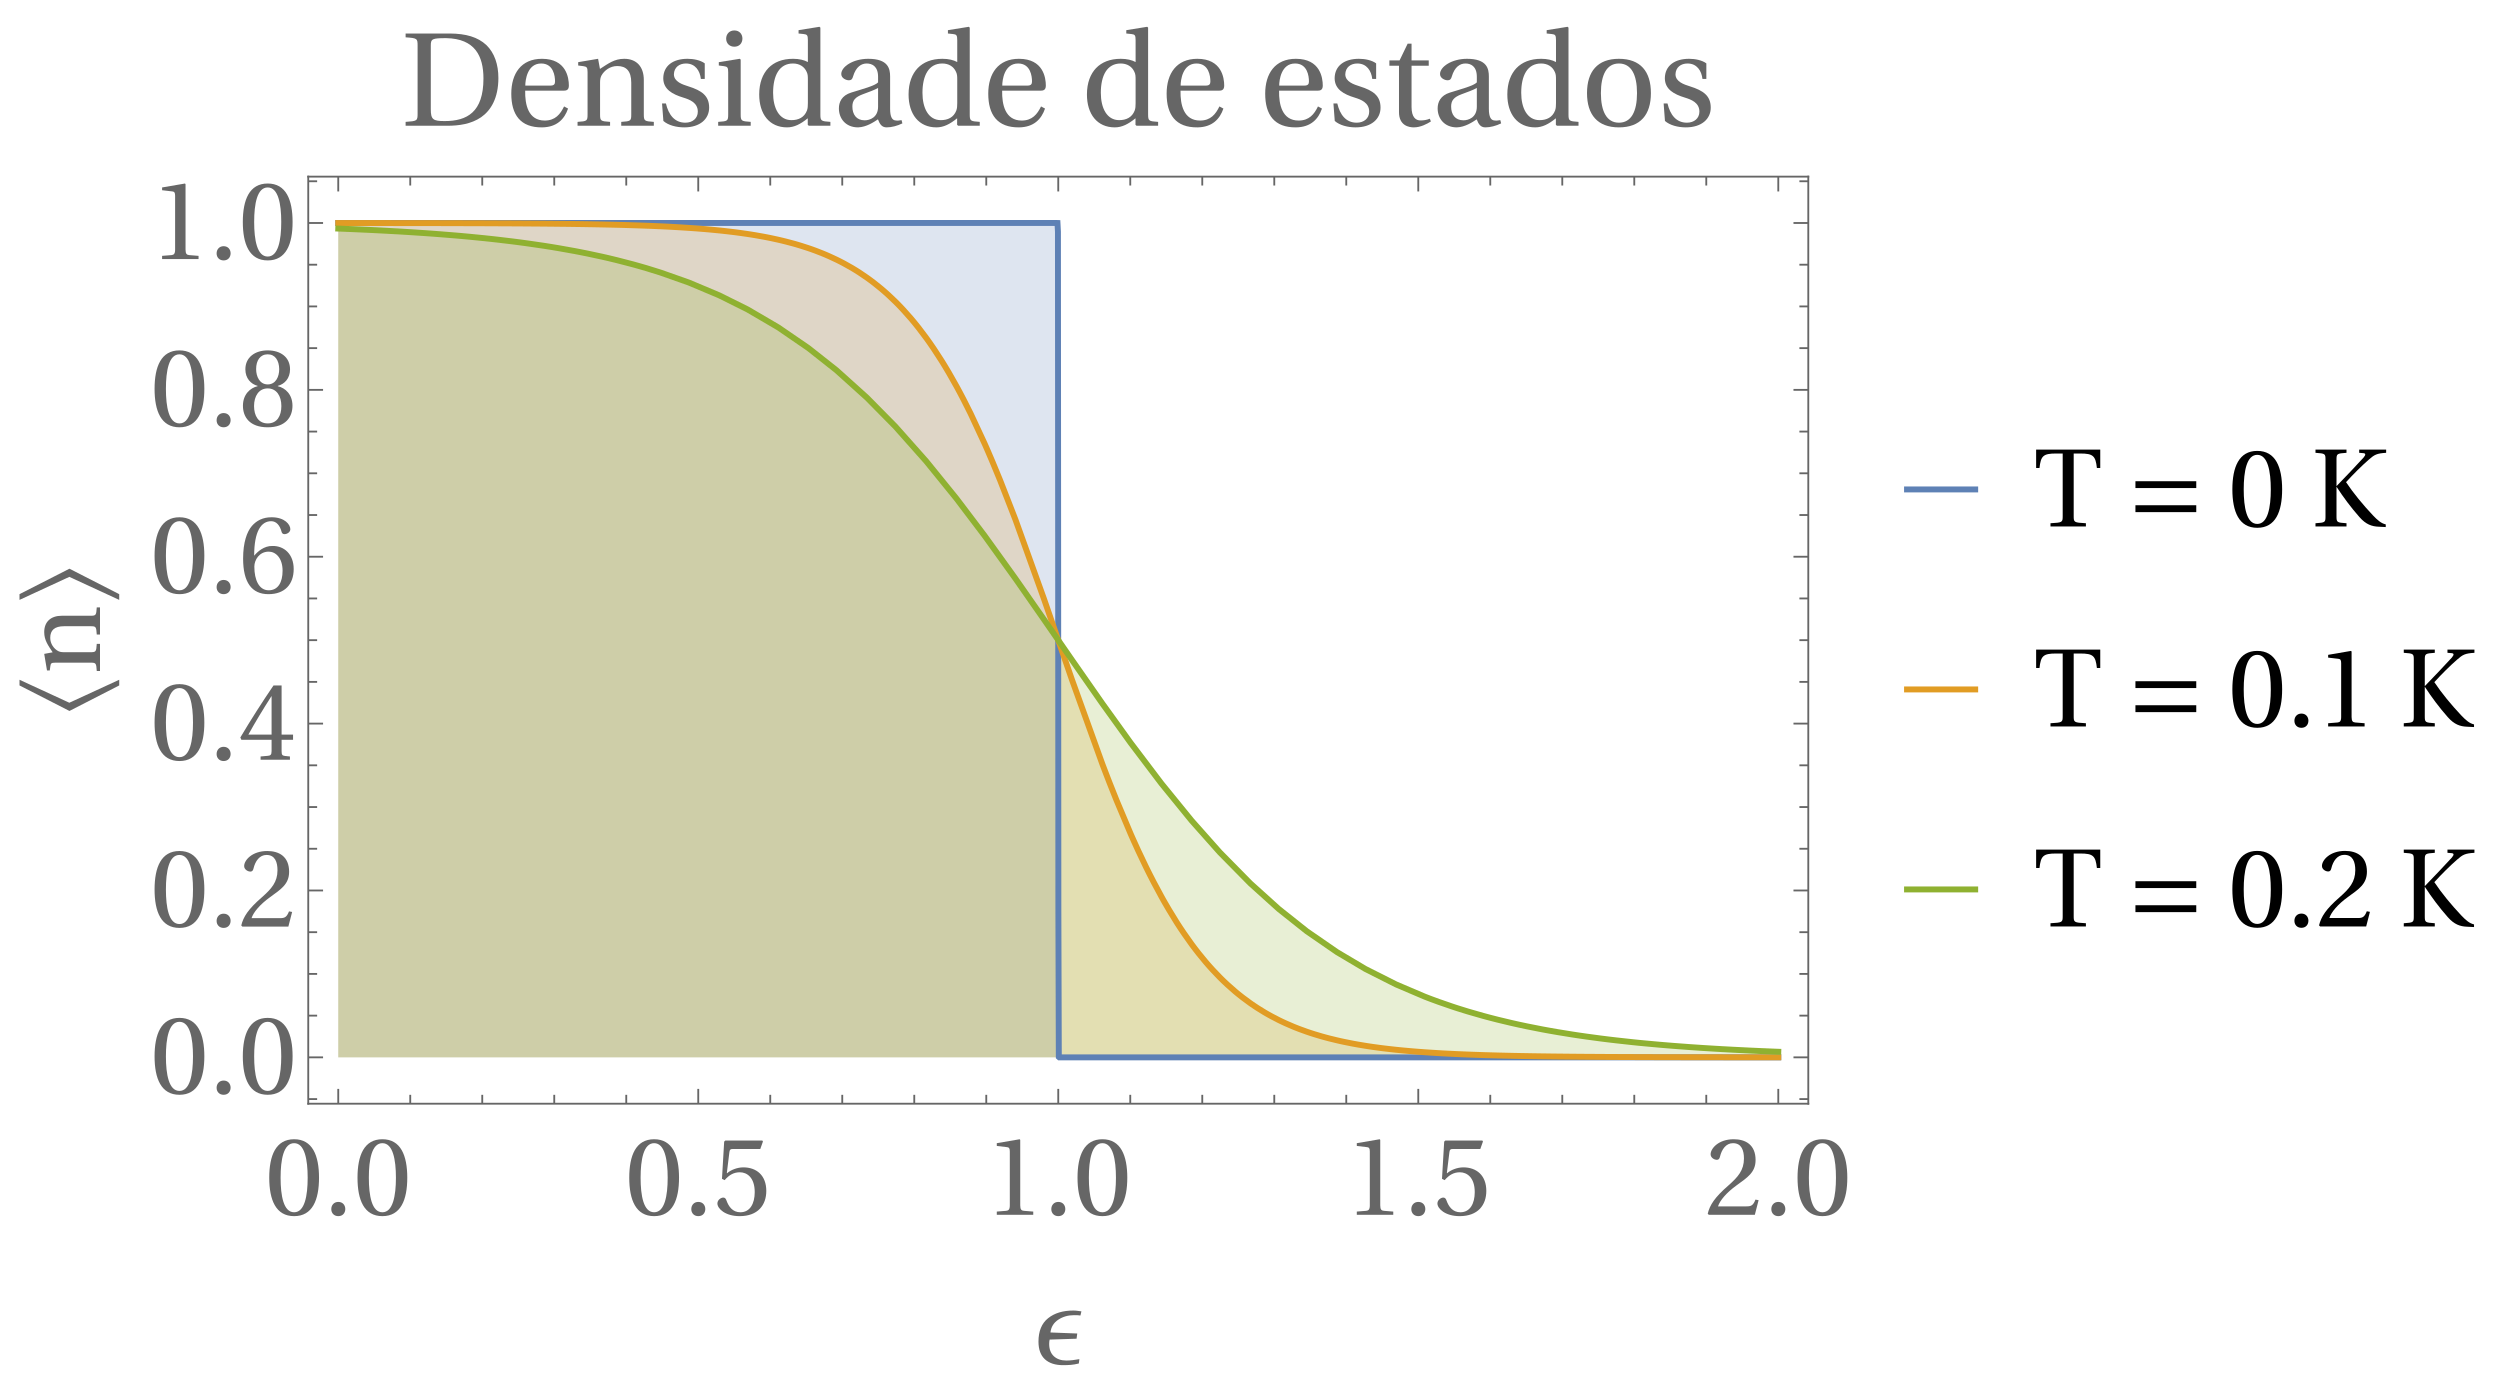 <?xml version="1.0" encoding="UTF-8"?>
<svg xmlns="http://www.w3.org/2000/svg" xmlns:xlink="http://www.w3.org/1999/xlink" width="675pt" height="377pt" viewBox="0 0 675 377" version="1.1">
<defs>
<g>
<symbol overflow="visible" id="glyph0-0">
<path style="stroke:none;" d=""/>
</symbol>
<symbol overflow="visible" id="glyph0-1">
<path style="stroke:none;" d="M 7.953 -19.344 C 10.797 -19.344 11.609 -14.906 11.609 -10.016 C 11.609 -5.125 10.797 -0.688 7.953 -0.688 C 5.094 -0.688 4.297 -5.125 4.297 -10.016 C 4.297 -14.906 5.094 -19.344 7.953 -19.344 Z M 7.953 -20.406 C 3 -20.406 1.234 -16.016 1.234 -10.016 C 1.234 -4.016 3 0.359 7.953 0.359 C 12.906 0.359 14.672 -4.016 14.672 -10.016 C 14.672 -16.016 12.906 -20.406 7.953 -20.406 Z M 7.953 -20.406 "/>
</symbol>
<symbol overflow="visible" id="glyph0-2">
<path style="stroke:none;" d="M 3.984 0.359 C 5.156 0.359 5.844 -0.453 5.875 -1.531 C 5.875 -2.641 5.156 -3.484 3.984 -3.484 C 2.844 -3.484 2.094 -2.641 2.094 -1.531 C 2.094 -0.453 2.844 0.359 3.984 0.359 Z M 3.984 0.359 "/>
</symbol>
<symbol overflow="visible" id="glyph0-3">
<path style="stroke:none;" d="M 12.781 -17.766 L 13.5 -19.797 L 13.344 -20.047 L 3.328 -20.047 L 3.031 -19.766 L 2.438 -9.719 L 3.156 -9.359 C 4.406 -10.797 5.641 -11.484 7.266 -11.484 C 9.188 -11.484 11.281 -10.078 11.281 -6.125 C 11.281 -3.031 10.016 -0.688 7.406 -0.688 C 5.312 -0.688 4.234 -2.219 3.625 -3.938 C 3.484 -4.375 3.203 -4.656 2.797 -4.656 C 2.188 -4.656 1.203 -4.047 1.203 -3.062 C 1.203 -1.688 3.297 0.359 7.203 0.359 C 12.156 0.359 14.406 -2.641 14.406 -6.453 C 14.406 -10.656 11.766 -12.812 8.188 -12.812 C 6.547 -12.812 4.766 -12.094 3.812 -11.219 L 3.75 -11.281 L 4.438 -16.891 C 4.531 -17.641 4.734 -17.766 5.312 -17.766 Z M 12.781 -17.766 "/>
</symbol>
<symbol overflow="visible" id="glyph0-4">
<path style="stroke:none;" d="M 13.109 0 L 13.109 -0.875 L 10.594 -1.078 C 9.953 -1.141 9.594 -1.375 9.594 -2.547 L 9.594 -20.219 L 9.453 -20.406 L 3.266 -19.344 L 3.266 -18.594 L 6.062 -18.266 C 6.562 -18.203 6.781 -17.969 6.781 -17.094 L 6.781 -2.547 C 6.781 -1.984 6.688 -1.625 6.516 -1.406 C 6.359 -1.203 6.125 -1.109 5.797 -1.078 L 3.266 -0.875 L 3.266 0 Z M 13.109 0 "/>
</symbol>
<symbol overflow="visible" id="glyph0-5">
<path style="stroke:none;" d="M 14.547 -3.953 L 13.703 -4.109 C 13.078 -2.484 12.484 -2.281 11.281 -2.281 L 3.594 -2.281 C 4.078 -3.844 5.844 -5.969 8.641 -7.984 C 11.516 -10.078 13.734 -11.438 13.734 -14.797 C 13.734 -18.953 10.984 -20.406 7.828 -20.406 C 3.719 -20.406 1.594 -17.906 1.594 -16.344 C 1.594 -15.328 2.734 -14.844 3.234 -14.844 C 3.781 -14.844 3.984 -15.156 4.109 -15.656 C 4.594 -17.703 5.766 -19.344 7.625 -19.344 C 9.938 -19.344 10.594 -17.406 10.594 -15.203 C 10.594 -12 8.969 -10.203 6.359 -7.891 C 2.672 -4.688 1.375 -2.641 0.812 -0.297 L 1.109 0 L 13.531 0 Z M 14.547 -3.953 "/>
</symbol>
<symbol overflow="visible" id="glyph0-6">
<path style="stroke:none;" d="M 9 -5.375 L 9 -2.312 C 9 -1.297 8.672 -1.109 7.953 -1.047 L 6.031 -0.875 L 6.031 0 L 13.953 0 L 13.953 -0.875 L 12.594 -1.016 C 11.906 -1.109 11.703 -1.297 11.703 -2.312 L 11.703 -5.375 L 14.797 -5.375 L 14.797 -6.781 L 11.703 -6.781 L 11.703 -20.047 L 9.516 -20.047 C 6.688 -15.906 3.328 -10.688 0.562 -6 L 0.844 -5.375 Z M 2.734 -6.781 C 4.531 -10.047 6.625 -13.5 8.938 -17.125 L 9 -17.125 L 9 -6.781 Z M 2.734 -6.781 "/>
</symbol>
<symbol overflow="visible" id="glyph0-7">
<path style="stroke:none;" d="M 8.156 0.359 C 12.594 0.359 14.969 -2.344 14.969 -6.422 C 14.969 -10.469 12.359 -12.719 9.234 -12.656 C 6.953 -12.719 5.156 -11.062 4.344 -10.078 L 4.297 -10.078 C 4.312 -16.688 6.203 -19.344 8.906 -19.344 C 10.297 -19.344 11.25 -18.188 11.703 -16.469 C 11.797 -16.109 12.031 -15.844 12.484 -15.844 C 13.141 -15.844 14.062 -16.344 14.062 -17.188 C 14.062 -18.391 12.594 -20.406 9 -20.406 C 6.625 -20.406 4.953 -19.5 3.688 -18.062 C 2.344 -16.5 1.312 -13.625 1.312 -9.266 C 1.312 -2.797 3.656 0.359 8.156 0.359 Z M 8.219 -11.125 C 10.109 -11.125 11.969 -9.422 11.969 -5.969 C 11.969 -2.812 10.734 -0.688 8.219 -0.688 C 5.609 -0.688 4.344 -3.484 4.344 -7.078 C 4.344 -8.906 5.703 -11.125 8.219 -11.125 Z M 8.219 -11.125 "/>
</symbol>
<symbol overflow="visible" id="glyph0-8">
<path style="stroke:none;" d="M 7.953 -10.141 C 10.344 -10.141 11.641 -8.094 11.641 -5.375 C 11.641 -2.734 10.5 -0.688 7.953 -0.688 C 5.453 -0.688 4.266 -2.734 4.266 -5.375 C 4.266 -8.094 5.578 -10.141 7.953 -10.141 Z M 7.953 0.359 C 12.812 0.359 14.641 -2.438 14.641 -5.453 C 14.641 -8.516 12.719 -10.266 10.688 -10.734 L 10.688 -10.828 C 12.516 -11.312 13.984 -12.844 13.984 -15.297 C 13.984 -18.562 11.438 -20.406 7.953 -20.406 C 4.531 -20.406 1.922 -18.547 1.922 -15.297 C 1.922 -12.844 3.422 -11.312 5.219 -10.828 L 5.219 -10.734 C 3.203 -10.266 1.266 -8.516 1.266 -5.453 C 1.266 -2.438 3.062 0.359 7.953 0.359 Z M 7.953 -11.219 C 5.797 -11.219 4.828 -13.312 4.828 -15.359 C 4.828 -17.672 5.906 -19.344 7.953 -19.344 C 9.984 -19.344 11.016 -17.672 11.062 -15.359 C 11.062 -13.312 10.141 -11.219 7.953 -11.219 Z M 7.953 -11.219 "/>
</symbol>
<symbol overflow="visible" id="glyph0-9">
<path style="stroke:none;" d="M 10.797 -19.703 L 12.562 -19.703 C 16.078 -19.703 16.703 -19.047 17.062 -15.781 L 17.969 -15.781 L 17.969 -20.766 L 0.656 -20.766 L 0.656 -15.781 L 1.562 -15.781 C 1.922 -19.047 2.547 -19.703 6.062 -19.703 L 7.828 -19.703 L 7.828 -2.797 C 7.828 -1.109 7.734 -1.047 4.531 -0.875 L 4.531 0 L 14.094 0 L 14.094 -0.875 C 10.891 -1.047 10.797 -1.109 10.797 -2.797 Z M 10.797 -19.703 "/>
</symbol>
<symbol overflow="visible" id="glyph0-10">
<path style="stroke:none;" d="M 6.719 -17.969 C 6.719 -19.656 6.812 -19.703 9.422 -19.891 L 9.422 -20.766 L 1.047 -20.766 L 1.047 -19.891 C 3.688 -19.703 3.75 -19.656 3.75 -17.969 L 3.75 -2.797 C 3.75 -1.109 3.688 -1.047 1.047 -0.875 L 1.047 0 L 9.422 0 L 9.422 -0.875 C 6.812 -1.047 6.719 -1.109 6.719 -2.797 L 6.719 -10.703 L 6.781 -10.703 L 6.812 -10.594 C 8.516 -7.984 10.594 -5.156 12.938 -2.516 C 14.672 -0.547 16.266 0 18.125 0.062 L 20.016 0.156 L 20.016 -0.562 C 18.781 -0.844 17.812 -1.688 16.531 -3.031 C 13.859 -5.875 11.344 -8.906 9.297 -11.969 C 11.281 -14.156 13.594 -16.438 15.422 -18.031 C 16.984 -19.406 17.578 -19.734 20.125 -19.891 L 20.125 -20.766 L 12.844 -20.766 L 12.844 -19.891 L 13.984 -19.797 C 14.609 -19.734 14.672 -19.375 14.016 -18.594 C 12.266 -16.656 8.875 -13.109 6.719 -10.891 Z M 6.719 -17.969 "/>
</symbol>
<symbol overflow="visible" id="glyph1-0">
<path style="stroke:none;" d="M 2 0 L 2 -25.594 L 14 -25.594 L 14 0 Z M 4 -2 L 12 -2 L 12 -23.594 L 4 -23.594 Z M 4 -2 "/>
</symbol>
<symbol overflow="visible" id="glyph1-1">
<path style="stroke:none;" d="M 12.391 -14.438 L 12.125 -13.312 C 11.895 -13.352 11.633 -13.379 11.344 -13.391 C 11.051 -13.398 10.738 -13.406 10.406 -13.406 C 8.789 -13.406 7.363 -12.992 6.125 -12.172 C 4.895 -11.348 4.195 -10.203 4.031 -8.734 L 11.266 -8.453 L 11.078 -7.047 L 3.812 -6.812 C 3.77 -6.645 3.738 -6.457 3.719 -6.25 C 3.695 -6.051 3.688 -5.844 3.688 -5.625 C 3.688 -4.219 4.102 -3.117 4.938 -2.328 C 5.781 -1.547 6.906 -1.156 8.312 -1.156 C 8.852 -1.156 9.441 -1.191 10.078 -1.266 C 10.723 -1.336 11.312 -1.426 11.844 -1.531 L 11.688 -0.359 C 10.895 -0.16 10.176 -0.035 9.531 0.016 C 8.895 0.066 8.191 0.094 7.422 0.094 C 5.328 0.094 3.695 -0.438 2.531 -1.5 C 1.375 -2.57 0.797 -4.16 0.797 -6.266 C 0.797 -9.086 1.66 -11.191 3.391 -12.578 C 5.117 -13.961 7.391 -14.656 10.203 -14.656 C 10.609 -14.656 10.977 -14.629 11.312 -14.578 C 11.645 -14.523 12.004 -14.477 12.391 -14.438 Z M 12.391 -14.438 "/>
</symbol>
<symbol overflow="visible" id="glyph1-2">
<path style="stroke:none;" d="M 18.531 -10.375 L 2.109 -10.375 L 2.109 -12.219 L 18.531 -12.219 Z M 18.531 -3.875 L 2.109 -3.875 L 2.109 -5.734 L 18.531 -5.734 Z M 18.531 -3.875 "/>
</symbol>
<symbol overflow="visible" id="glyph2-0">
<path style="stroke:none;" d="M 0 -2 L -25.594 -2 L -25.594 -14 L 0 -14 Z M -2 -4 L -2 -12 L -23.594 -12 L -23.594 -4 Z M -2 -4 "/>
</symbol>
<symbol overflow="visible" id="glyph2-1">
<path style="stroke:none;" d="M 5.188 -10.016 L 5.188 -8.484 L -8.25 -1.594 L -21.734 -8.484 L -21.734 -10.016 L -8.281 -3.812 Z M 5.188 -10.016 "/>
</symbol>
<symbol overflow="visible" id="glyph2-2">
<path style="stroke:none;" d="M -8.25 -10.016 L 5.188 -3.141 L 5.188 -1.594 L -8.281 -7.812 L -21.734 -1.594 L -21.734 -3.141 Z M -8.25 -10.016 "/>
</symbol>
<symbol overflow="visible" id="glyph3-0">
<path style="stroke:none;" d=""/>
</symbol>
<symbol overflow="visible" id="glyph3-1">
<path style="stroke:none;" d="M -10.297 -15.875 C -13.312 -15.875 -15.062 -14.219 -15.062 -11.453 C -15.062 -9.234 -13.984 -7.859 -12.781 -6 L -15.062 -5.578 L -14.312 -1.109 L -13.562 -1.109 L -13.406 -2.25 C -13.297 -3.031 -13.141 -3.203 -12.062 -3.203 L -2.609 -3.203 C -1.078 -3.203 -1.016 -3.125 -0.875 -0.953 L 0 -0.953 L 0 -8.281 L -0.875 -8.281 C -1.016 -6.156 -1.078 -6.031 -2.609 -6.031 L -9.625 -6.031 C -10.375 -6.031 -10.797 -6.094 -11.281 -6.328 C -12.453 -6.953 -13.438 -8.312 -13.438 -9.906 C -13.438 -11.938 -12.297 -13.047 -9.688 -13.047 L -2.609 -13.047 C -1.078 -13.047 -1.016 -12.953 -0.875 -10.797 L 0 -10.797 L 0 -18.125 L -0.875 -18.125 C -1.016 -15.984 -1.078 -15.875 -2.609 -15.875 Z M -10.297 -15.875 "/>
</symbol>
<symbol overflow="visible" id="glyph4-0">
<path style="stroke:none;" d=""/>
</symbol>
<symbol overflow="visible" id="glyph4-1">
<path style="stroke:none;" d="M 8.062 -21.594 C 8.062 -23.469 8.391 -23.656 12.234 -23.656 C 19.984 -23.516 22.281 -18.828 22.281 -12.75 C 22.281 -3.672 17.859 -1.266 11.812 -1.266 C 8.672 -1.266 8.062 -1.656 8.062 -4.5 Z M 1.266 -24.906 L 1.266 -23.875 C 4.422 -23.656 4.5 -23.578 4.5 -21.562 L 4.5 -3.344 C 4.5 -1.328 4.422 -1.266 1.266 -1.047 L 1.266 0 L 12.484 0 C 15.703 0 18.969 -0.469 21.641 -2.297 C 24.297 -4.141 26.312 -7.484 26.312 -12.891 C 26.312 -16.531 25.266 -19.656 23.078 -21.781 C 20.734 -23.969 17.531 -24.875 13.219 -24.906 Z M 1.266 -24.906 "/>
</symbol>
<symbol overflow="visible" id="glyph4-2">
<path style="stroke:none;" d="M 15.875 -9.469 C 16.625 -9.469 17.312 -9.641 17.312 -10.844 C 17.312 -12.953 16.625 -18.078 10.047 -18.078 C 4.422 -18.078 1.766 -14.078 1.766 -8.672 C 1.766 -2.984 4.219 0.5 10.078 0.438 C 14.078 0.391 16.125 -1.797 17.094 -4.641 L 16.016 -5.219 C 15.016 -3.125 13.641 -1.406 10.797 -1.406 C 6.344 -1.406 5.438 -5.719 5.516 -9.469 Z M 5.547 -10.844 C 5.547 -12.312 6.078 -16.812 9.828 -16.812 C 13.172 -16.812 13.578 -13.391 13.578 -11.984 C 13.578 -11.297 13.359 -10.844 12.344 -10.844 Z M 5.547 -10.844 "/>
</symbol>
<symbol overflow="visible" id="glyph4-3">
<path style="stroke:none;" d="M 19.047 -12.344 C 19.047 -15.984 17.062 -18.078 13.75 -18.078 C 11.094 -18.078 9.438 -16.781 7.203 -15.344 L 6.703 -18.078 L 1.328 -17.172 L 1.328 -16.266 L 2.703 -16.094 C 3.641 -15.953 3.859 -15.766 3.859 -14.469 L 3.859 -3.125 C 3.859 -1.297 3.75 -1.219 1.156 -1.047 L 1.156 0 L 9.938 0 L 9.938 -1.047 C 7.375 -1.219 7.234 -1.297 7.234 -3.125 L 7.234 -11.562 C 7.234 -12.453 7.312 -12.953 7.594 -13.531 C 8.359 -14.938 9.969 -16.125 11.875 -16.125 C 14.328 -16.125 15.656 -14.766 15.656 -11.625 L 15.656 -3.125 C 15.656 -1.297 15.547 -1.219 12.953 -1.047 L 12.953 0 L 21.75 0 L 21.75 -1.047 C 19.188 -1.219 19.047 -1.297 19.047 -3.125 Z M 19.047 -12.344 "/>
</symbol>
<symbol overflow="visible" id="glyph4-4">
<path style="stroke:none;" d="M 13.219 -12.641 L 13.219 -16.844 C 12.031 -17.719 10.188 -18.078 8.562 -18.078 C 4.688 -18.078 2.047 -16.234 2.016 -12.812 C 2.047 -9.828 4.469 -8.5 7.453 -7.594 C 9.078 -7.094 11.344 -6.266 11.344 -3.812 C 11.344 -1.984 9.906 -0.828 7.984 -0.828 C 5.078 -0.828 3.453 -2.953 2.734 -6.016 L 1.688 -6.016 L 2.047 -1.297 C 3.344 -0.141 5.547 0.438 7.672 0.438 C 11.953 0.438 14.406 -1.844 14.406 -4.891 C 14.406 -8.062 12.453 -9.5 8.75 -10.656 C 7.266 -11.125 4.891 -11.875 4.891 -13.891 C 4.938 -15.766 6.344 -16.812 8.141 -16.812 C 10.688 -16.812 11.922 -14.828 12.172 -12.641 Z M 13.219 -12.641 "/>
</symbol>
<symbol overflow="visible" id="glyph4-5">
<path style="stroke:none;" d="M 1.328 -17.172 L 1.328 -16.266 L 2.703 -16.094 C 3.641 -15.953 3.859 -15.766 3.859 -14.469 L 3.859 -3.125 C 3.859 -1.297 3.75 -1.219 1.156 -1.047 L 1.156 0 L 9.938 0 L 9.938 -1.047 C 7.375 -1.219 7.234 -1.297 7.234 -3.125 L 7.234 -17.859 L 6.984 -18.078 Z M 5.516 -25.734 C 4.219 -25.734 3.312 -24.797 3.312 -23.516 C 3.312 -22.25 4.219 -21.344 5.516 -21.344 C 6.844 -21.344 7.672 -22.25 7.703 -23.516 C 7.703 -24.797 6.844 -25.734 5.516 -25.734 Z M 5.516 -25.734 "/>
</symbol>
<symbol overflow="visible" id="glyph4-6">
<path style="stroke:none;" d="M 20.984 0 L 20.984 -1.047 C 18.438 -1.219 18.281 -1.297 18.281 -3.125 L 18.281 -26.5 L 18.031 -26.719 L 12.391 -25.812 L 12.391 -24.906 L 13.75 -24.766 C 14.688 -24.656 14.906 -24.484 14.906 -23.109 L 14.906 -17.203 C 13.891 -17.75 12.562 -18.078 10.906 -18.078 C 7.953 -18.078 5.766 -17.141 4.25 -15.594 C 2.703 -13.969 1.766 -11.594 1.766 -8.453 C 1.766 -3.125 4.531 0.438 9.281 0.438 C 11.234 0.438 12.922 -0.438 14.875 -2.016 L 14.875 -0.25 L 15.156 0 Z M 14.906 -6.125 C 14.906 -5.328 14.875 -4.719 14.656 -4.109 C 13.938 -2.234 12.344 -1.516 10.469 -1.516 C 7.156 -1.516 5.516 -4.75 5.516 -8.891 C 5.516 -13.578 7.203 -16.812 10.875 -16.812 C 12.562 -16.812 13.938 -16.016 14.578 -14.547 C 14.875 -13.938 14.906 -13.422 14.906 -12.453 Z M 14.906 -6.125 "/>
</symbol>
<symbol overflow="visible" id="glyph4-7">
<path style="stroke:none;" d="M 12.344 -5.141 C 12.344 -2.234 10.109 -1.469 8.719 -1.469 C 6.484 -1.469 5.406 -3.062 5.406 -5.188 C 5.406 -6.875 6.188 -7.734 8.203 -8.5 C 9.641 -9.031 11.562 -9.719 12.344 -10.219 Z M 15.594 -13.281 C 15.594 -15.375 15.125 -18.078 9.688 -18.078 C 5.609 -18.078 2.406 -15.953 2.406 -13.969 C 2.406 -12.812 3.75 -12.281 4.422 -12.281 C 5.188 -12.281 5.406 -12.672 5.578 -13.281 C 6.375 -15.953 7.844 -16.812 9.281 -16.812 C 10.688 -16.812 12.344 -16.094 12.344 -13.219 L 12.344 -11.703 C 11.453 -10.766 7.953 -9.859 5.109 -8.969 C 2.516 -8.172 1.766 -6.375 1.766 -4.688 C 1.766 -1.984 3.562 0.438 6.953 0.438 C 9.188 0.359 11.156 -0.969 12.312 -1.734 C 12.812 -0.391 13.391 0.438 14.656 0.438 C 15.984 0.438 17.531 0.031 18.906 -0.641 L 18.688 -1.516 C 18.188 -1.406 17.391 -1.328 16.844 -1.469 C 16.203 -1.625 15.594 -2.297 15.594 -4.578 Z M 15.594 -13.281 "/>
</symbol>
<symbol overflow="visible" id="glyph4-8">
<path style="stroke:none;" d="M 11.734 -16.203 L 11.734 -17.641 L 7.094 -17.641 L 7.094 -22.172 L 6.047 -22.172 L 3.859 -17.641 L 1.109 -17.641 L 1.109 -16.203 L 3.703 -16.203 L 3.703 -3.672 C 3.703 0 6.438 0.438 7.703 0.438 C 9.547 0.438 11.266 -0.5 12.312 -1.156 L 12.031 -1.906 C 11.156 -1.547 10.375 -1.438 9.469 -1.438 C 8.25 -1.438 7.094 -2.297 7.094 -5.047 L 7.094 -16.203 Z M 11.734 -16.203 "/>
</symbol>
<symbol overflow="visible" id="glyph4-9">
<path style="stroke:none;" d="M 10.375 -18.078 C 4.609 -18.078 1.766 -14.656 1.766 -8.812 C 1.766 -2.984 4.609 0.438 10.375 0.438 C 16.203 0.438 19.016 -2.984 19.016 -8.812 C 19.016 -14.656 16.203 -18.078 10.375 -18.078 Z M 5.516 -8.812 C 5.516 -13.781 7.094 -16.812 10.375 -16.812 C 13.719 -16.812 15.266 -13.781 15.266 -8.812 C 15.266 -3.859 13.719 -0.828 10.375 -0.828 C 7.094 -0.828 5.516 -3.859 5.516 -8.812 Z M 5.516 -8.812 "/>
</symbol>
</g>
<clipPath id="clip1">
  <path d="M 514.078 131 L 534.238 131 L 534.238 134 L 514.078 134 Z M 514.078 131 "/>
</clipPath>
<clipPath id="clip2">
  <path d="M 514.078 185 L 534.238 185 L 534.238 188 L 514.078 188 Z M 514.078 185 "/>
</clipPath>
<clipPath id="clip3">
  <path d="M 514.078 239 L 534.238 239 L 534.238 242 L 514.078 242 Z M 514.078 239 "/>
</clipPath>
</defs>
<g id="surface9">
<path style=" stroke:none;fill-rule:nonzero;fill:rgb(36.841%,50.677%,70.979%);fill-opacity:0.2;" d="M 91.328 60.207 L 91.328 285.484 L 286.473 285.484 L 286 285.484 L 285.879 285.375 L 285.762 245.691 L 285.645 62.582 L 285.523 60.211 L 285.406 60.207 Z M 91.328 60.207 "/>
<path style=" stroke:none;fill-rule:nonzero;fill:rgb(88.071%,61.104%,14.204%);fill-opacity:0.2;" d="M 91.328 60.215 L 91.328 285.484 L 480.137 285.484 L 480.137 285.473 L 475.867 285.473 L 473.73 285.469 L 469.684 285.469 L 468.727 285.465 L 465.859 285.465 L 464.902 285.461 L 463.945 285.461 L 461.895 285.457 L 459.848 285.457 L 457.797 285.453 L 456.77 285.449 L 455.746 285.449 L 453.855 285.445 L 452.914 285.441 L 451.969 285.441 L 450.078 285.438 L 449.133 285.434 L 448.309 285.434 L 448.191 285.43 L 446.262 285.426 L 445.297 285.422 L 444.336 285.422 L 442.406 285.414 L 441.445 285.41 L 440.961 285.406 L 440.48 285.406 L 438.418 285.398 L 437.383 285.391 L 436.867 285.391 L 436.609 285.387 L 436.352 285.387 L 434.289 285.375 L 433.258 285.371 L 432.738 285.367 L 432.48 285.367 L 432.352 285.363 L 432.223 285.363 L 430.32 285.352 L 429.367 285.344 L 428.891 285.344 L 428.656 285.34 L 428.418 285.34 L 426.512 285.324 L 425.562 285.316 L 425.086 285.312 L 424.848 285.309 L 424.609 285.309 L 422.566 285.285 L 421.547 285.277 L 421.039 285.27 L 420.781 285.27 L 420.656 285.266 L 420.527 285.266 L 418.488 285.242 L 417.465 285.227 L 416.957 285.223 L 416.699 285.219 L 416.574 285.215 L 416.445 285.215 L 412.809 285.16 L 412.547 285.152 L 412.418 285.152 L 412.289 285.148 L 410.211 285.113 L 409.172 285.09 L 408.652 285.082 L 408.391 285.074 L 408.262 285.074 L 408.133 285.07 L 406.215 285.027 L 404.773 284.992 L 404.535 284.984 L 404.414 284.984 L 404.293 284.98 L 402.375 284.926 L 401.418 284.898 L 400.938 284.887 L 400.699 284.879 L 400.457 284.871 L 397.375 284.766 L 396.863 284.746 L 396.605 284.734 L 396.348 284.727 L 393.266 284.598 L 392.75 284.57 L 392.496 284.559 L 392.367 284.555 L 392.238 284.547 L 390.344 284.453 L 389.395 284.402 L 388.922 284.375 L 388.684 284.359 L 388.566 284.355 L 388.449 284.348 L 386.555 284.23 L 385.605 284.168 L 385.133 284.137 L 384.895 284.121 L 384.777 284.113 L 384.656 284.105 L 382.727 283.961 L 381.758 283.883 L 381.277 283.844 L 381.035 283.824 L 380.793 283.801 L 378.859 283.629 L 377.895 283.535 L 377.41 283.484 L 376.926 283.438 L 374.859 283.207 L 373.824 283.086 L 373.305 283.02 L 372.789 282.957 L 370.719 282.676 L 369.684 282.523 L 369.164 282.445 L 368.906 282.402 L 368.648 282.363 L 366.738 282.047 L 365.309 281.789 L 365.07 281.742 L 364.828 281.695 L 362.922 281.312 L 361.965 281.109 L 361.25 280.945 L 361.129 280.918 L 361.012 280.891 L 358.965 280.395 L 357.941 280.125 L 357.43 279.984 L 357.176 279.914 L 356.918 279.844 L 354.871 279.234 L 353.848 278.906 L 353.336 278.734 L 353.082 278.648 L 352.824 278.562 L 350.941 277.879 L 349.996 277.516 L 349.527 277.328 L 349.289 277.23 L 349.172 277.184 L 349.055 277.133 L 347.168 276.316 L 346.227 275.883 L 345.754 275.656 L 345.52 275.543 L 345.402 275.484 L 345.281 275.426 L 343.359 274.43 L 342.398 273.898 L 341.918 273.625 L 341.434 273.344 L 339.512 272.156 L 338.551 271.52 L 338.07 271.195 L 337.828 271.027 L 337.707 270.941 L 337.586 270.859 L 335.527 269.34 L 334.496 268.527 L 333.98 268.109 L 333.723 267.895 L 333.465 267.676 L 331.406 265.859 L 330.375 264.891 L 329.859 264.387 L 329.602 264.133 L 329.344 263.875 L 327.445 261.891 L 326.496 260.836 L 326.02 260.297 L 325.781 260.02 L 325.664 259.883 L 325.543 259.742 L 323.645 257.43 L 322.695 256.207 L 322.219 255.578 L 321.98 255.262 L 321.863 255.102 L 321.742 254.938 L 319.707 252.062 L 318.688 250.547 L 318.18 249.766 L 317.922 249.371 L 317.797 249.172 L 317.668 248.969 L 315.633 245.648 L 314.613 243.902 L 314.102 243.008 L 313.848 242.551 L 313.723 242.324 L 313.594 242.094 L 311.52 238.234 L 310.48 236.207 L 309.961 235.172 L 309.703 234.652 L 309.574 234.387 L 309.441 234.125 L 307.367 229.77 L 306.332 227.5 L 305.812 226.344 L 305.551 225.758 L 305.293 225.172 L 301.465 216.086 L 299.547 211.27 L 298.59 208.797 L 298.113 207.547 L 297.871 206.918 L 297.754 206.602 L 297.633 206.285 L 289.426 183.516 L 281.859 161.668 L 274.145 140.234 L 270.012 129.633 L 267.945 124.633 L 266.91 122.215 L 266.395 121.027 L 265.879 119.855 L 262.066 111.66 L 260.16 107.875 L 259.207 106.059 L 258.73 105.168 L 258.492 104.73 L 258.375 104.512 L 258.254 104.293 L 256.211 100.684 L 255.191 98.969 L 254.68 98.133 L 254.426 97.723 L 254.297 97.516 L 254.168 97.312 L 252.125 94.168 L 251.105 92.68 L 250.594 91.957 L 250.34 91.602 L 250.211 91.426 L 250.082 91.246 L 248.004 88.492 L 246.961 87.195 L 246.441 86.566 L 246.184 86.258 L 246.051 86.102 L 245.922 85.949 L 243.84 83.609 L 242.801 82.508 L 242.281 81.977 L 241.762 81.457 L 239.84 79.629 L 238.879 78.77 L 238.398 78.355 L 238.16 78.148 L 237.918 77.945 L 236 76.398 L 235.039 75.672 L 234.559 75.32 L 234.32 75.145 L 234.199 75.059 L 234.078 74.977 L 232.023 73.578 L 230.992 72.93 L 230.477 72.617 L 230.223 72.461 L 230.094 72.383 L 229.965 72.309 L 227.906 71.152 L 226.879 70.613 L 226.105 70.227 L 225.848 70.102 L 223.953 69.219 L 223.004 68.805 L 222.531 68.605 L 222.293 68.508 L 222.176 68.461 L 222.055 68.41 L 220.16 67.672 L 219.211 67.328 L 218.734 67.164 L 218.5 67.082 L 218.379 67.039 L 218.262 67 L 216.227 66.344 L 215.211 66.039 L 214.703 65.891 L 214.449 65.82 L 214.32 65.785 L 214.195 65.75 L 212.16 65.211 L 211.145 64.961 L 210.633 64.84 L 210.379 64.781 L 210.254 64.754 L 210.125 64.723 L 208.055 64.273 L 207.02 64.066 L 206.5 63.969 L 206.242 63.918 L 206.113 63.895 L 205.98 63.871 L 203.91 63.504 L 202.875 63.336 L 202.355 63.254 L 201.84 63.176 L 199.926 62.902 L 198.973 62.773 L 198.492 62.711 L 198.254 62.68 L 198.137 62.668 L 198.016 62.652 L 196.105 62.426 L 195.148 62.32 L 194.672 62.27 L 194.434 62.242 L 194.191 62.219 L 192.145 62.02 L 191.121 61.926 L 190.609 61.883 L 190.223 61.848 L 190.098 61.84 L 188.047 61.676 L 187.023 61.602 L 186.512 61.566 L 186.254 61.547 L 186.129 61.539 L 186 61.531 L 184.109 61.41 L 183.168 61.352 L 182.695 61.324 L 182.461 61.312 L 182.34 61.305 L 182.223 61.297 L 180.336 61.195 L 179.391 61.148 L 178.918 61.129 L 178.684 61.117 L 178.566 61.109 L 178.449 61.105 L 176.523 61.02 L 175.559 60.98 L 175.078 60.961 L 174.715 60.949 L 174.598 60.945 L 172.668 60.875 L 171.227 60.828 L 170.742 60.812 L 168.68 60.75 L 167.648 60.723 L 167.133 60.711 L 166.617 60.695 L 163.008 60.613 L 162.75 60.609 L 162.492 60.602 L 160.59 60.566 L 159.641 60.547 L 158.926 60.535 L 158.805 60.535 L 158.688 60.531 L 156.785 60.5 L 155.832 60.488 L 155.359 60.48 L 155.121 60.477 L 155 60.477 L 154.883 60.473 L 152.844 60.445 L 151.824 60.434 L 151.312 60.43 L 151.059 60.426 L 150.93 60.426 L 150.805 60.422 L 148.766 60.402 L 147.746 60.391 L 147.234 60.387 L 146.98 60.383 L 146.727 60.383 L 144.648 60.363 L 143.09 60.352 L 142.828 60.352 L 142.699 60.348 L 142.57 60.348 L 140.492 60.332 L 139.453 60.328 L 138.934 60.324 L 138.676 60.32 L 138.414 60.32 L 136.5 60.309 L 135.539 60.305 L 135.062 60.301 L 134.582 60.301 L 132.664 60.293 L 131.707 60.285 L 130.867 60.285 L 130.746 60.281 L 128.695 60.273 L 127.668 60.273 L 127.152 60.27 L 126.641 60.27 L 123.559 60.258 L 122.531 60.258 L 120.637 60.25 L 119.219 60.25 L 118.98 60.246 L 118.746 60.246 L 116.852 60.242 L 115.195 60.242 L 115.074 60.238 L 113.027 60.238 L 112.062 60.234 L 111.094 60.234 L 109.164 60.23 L 107.23 60.23 L 105.164 60.227 L 104.129 60.227 L 103.613 60.223 L 99.477 60.223 L 99.219 60.219 L 95.145 60.219 L 93.234 60.215 Z M 91.328 60.215 "/>
<path style=" stroke:none;fill-rule:nonzero;fill:rgb(56.017%,69.156%,19.489%);fill-opacity:0.2;" d="M 91.328 61.715 L 91.328 285.484 L 480.137 285.484 L 480.137 283.977 L 480.004 283.973 L 479.871 283.965 L 479.738 283.961 L 479.602 283.957 L 479.336 283.945 L 479.203 283.941 L 479.07 283.934 L 478.535 283.914 L 478.27 283.902 L 478.137 283.898 L 478 283.891 L 476.934 283.848 L 476.398 283.824 L 476.133 283.812 L 475.867 283.805 L 473.73 283.707 L 472.664 283.66 L 472.129 283.637 L 471.863 283.621 L 471.73 283.617 L 471.598 283.609 L 467.77 283.418 L 465.859 283.312 L 464.902 283.262 L 464.422 283.234 L 464.184 283.219 L 464.066 283.211 L 463.945 283.207 L 459.848 282.957 L 457.797 282.82 L 456.77 282.75 L 456.258 282.715 L 456.004 282.695 L 455.875 282.688 L 455.746 282.676 L 451.969 282.395 L 450.078 282.242 L 448.66 282.125 L 448.426 282.105 L 448.309 282.094 L 448.191 282.086 L 444.336 281.734 L 442.406 281.551 L 441.445 281.453 L 440.961 281.402 L 440.723 281.379 L 440.602 281.363 L 440.48 281.352 L 436.352 280.898 L 434.289 280.656 L 433.258 280.527 L 432.738 280.461 L 432.223 280.398 L 428.418 279.887 L 426.512 279.613 L 425.562 279.473 L 425.086 279.398 L 424.848 279.363 L 424.727 279.344 L 424.609 279.328 L 420.527 278.664 L 418.488 278.309 L 417.465 278.125 L 416.957 278.031 L 416.699 277.984 L 416.574 277.961 L 416.445 277.938 L 412.289 277.117 L 410.211 276.676 L 409.172 276.445 L 408.652 276.328 L 408.391 276.27 L 408.262 276.238 L 408.133 276.211 L 404.293 275.293 L 402.375 274.801 L 401.418 274.547 L 400.938 274.418 L 400.699 274.352 L 400.457 274.289 L 396.348 273.109 L 394.293 272.473 L 393.266 272.148 L 392.75 271.98 L 392.496 271.895 L 392.367 271.852 L 392.238 271.812 L 388.449 270.504 L 386.555 269.809 L 385.605 269.449 L 385.133 269.266 L 384.895 269.176 L 384.777 269.129 L 384.656 269.082 L 376.926 265.789 L 368.648 261.613 L 361.012 257.082 L 352.824 251.434 L 345.281 245.441 L 337.586 238.504 L 329.344 230.133 L 321.742 221.574 L 313.594 211.562 L 305.293 200.598 L 297.633 189.953 L 289.426 178.191 L 281.859 167.242 L 274.145 156.184 L 265.879 144.695 L 258.254 134.621 L 250.082 124.543 L 241.762 115.172 L 234.078 107.383 L 225.848 99.969 L 218.262 93.977 L 210.125 88.398 L 201.84 83.547 L 194.191 79.742 L 186 76.293 L 178.449 73.625 L 174.598 72.426 L 172.668 71.867 L 171.707 71.598 L 171.227 71.461 L 170.984 71.398 L 170.863 71.363 L 170.742 71.332 L 166.617 70.262 L 164.555 69.762 L 163.523 69.523 L 162.75 69.348 L 162.621 69.32 L 162.492 69.289 L 158.688 68.473 L 156.785 68.094 L 155.832 67.91 L 155.359 67.816 L 155.121 67.773 L 155 67.75 L 154.883 67.73 L 150.805 67.004 L 148.766 66.664 L 147.746 66.504 L 147.234 66.422 L 146.98 66.383 L 146.852 66.363 L 146.727 66.344 L 142.57 65.738 L 140.492 65.457 L 139.453 65.32 L 138.934 65.254 L 138.676 65.223 L 138.547 65.203 L 138.414 65.188 L 134.582 64.73 L 132.664 64.516 L 131.707 64.414 L 131.227 64.363 L 130.988 64.336 L 130.746 64.312 L 126.641 63.906 L 124.586 63.719 L 123.559 63.629 L 123.047 63.586 L 122.789 63.562 L 122.66 63.555 L 122.531 63.543 L 118.746 63.238 L 116.852 63.094 L 115.906 63.027 L 115.43 62.992 L 115.195 62.977 L 115.074 62.969 L 114.957 62.957 L 111.094 62.703 L 109.164 62.582 L 108.199 62.523 L 107.715 62.496 L 107.352 62.473 L 107.23 62.469 L 103.094 62.242 L 101.027 62.137 L 99.992 62.086 L 99.219 62.051 L 99.086 62.043 L 98.957 62.039 L 95.145 61.867 L 93.234 61.789 L 91.805 61.73 L 91.566 61.723 L 91.445 61.719 Z M 91.328 61.715 "/>
<path style="fill:none;stroke-width:1.6;stroke-linecap:square;stroke-linejoin:miter;stroke:rgb(36.841%,50.677%,70.979%);stroke-opacity:1;stroke-miterlimit:3.25;" d="M 91.328 60.207 L 285.406 60.207 L 285.523 60.211 L 285.645 62.582 L 285.762 245.691 L 285.879 285.375 L 286 285.484 L 480.137 285.484 "/>
<path style="fill:none;stroke-width:1.6;stroke-linecap:square;stroke-linejoin:miter;stroke:rgb(88.071%,61.104%,14.204%);stroke-opacity:1;stroke-miterlimit:3.25;" d="M 91.328 60.215 L 93.234 60.215 L 95.145 60.219 L 99.219 60.219 L 99.477 60.223 L 103.613 60.223 L 104.129 60.227 L 105.164 60.227 L 107.23 60.23 L 109.164 60.23 L 111.094 60.234 L 112.062 60.234 L 113.027 60.238 L 115.074 60.238 L 115.195 60.242 L 116.852 60.242 L 118.746 60.246 L 118.98 60.246 L 119.219 60.25 L 120.637 60.25 L 122.531 60.258 L 123.559 60.258 L 126.641 60.27 L 127.152 60.27 L 127.668 60.273 L 128.695 60.273 L 130.746 60.281 L 130.867 60.285 L 131.707 60.285 L 132.664 60.293 L 134.582 60.301 L 135.062 60.301 L 135.539 60.305 L 136.5 60.309 L 138.414 60.32 L 138.676 60.32 L 138.934 60.324 L 139.453 60.328 L 140.492 60.332 L 142.57 60.348 L 142.699 60.348 L 142.828 60.352 L 143.09 60.352 L 144.648 60.363 L 146.727 60.383 L 146.98 60.383 L 147.234 60.387 L 147.746 60.391 L 148.766 60.402 L 150.805 60.422 L 150.93 60.426 L 151.059 60.426 L 151.312 60.43 L 151.824 60.434 L 152.844 60.445 L 154.883 60.473 L 155 60.477 L 155.121 60.477 L 155.359 60.48 L 155.832 60.488 L 156.785 60.5 L 158.688 60.531 L 158.805 60.535 L 158.926 60.535 L 159.641 60.547 L 160.59 60.566 L 162.492 60.602 L 162.75 60.609 L 163.008 60.613 L 166.617 60.695 L 167.133 60.711 L 167.648 60.723 L 168.68 60.75 L 170.742 60.812 L 171.227 60.828 L 172.668 60.875 L 174.598 60.945 L 174.715 60.949 L 175.078 60.961 L 175.559 60.98 L 176.523 61.02 L 178.449 61.105 L 178.566 61.109 L 178.684 61.117 L 178.918 61.129 L 179.391 61.148 L 180.336 61.195 L 182.223 61.297 L 182.34 61.305 L 182.461 61.312 L 182.695 61.324 L 183.168 61.352 L 184.109 61.41 L 186 61.531 L 186.129 61.539 L 186.254 61.547 L 186.512 61.566 L 187.023 61.602 L 188.047 61.676 L 190.098 61.84 L 190.223 61.848 L 190.609 61.883 L 191.121 61.926 L 192.145 62.02 L 194.191 62.219 L 194.434 62.242 L 194.672 62.27 L 195.148 62.32 L 196.105 62.426 L 198.016 62.652 L 198.137 62.668 L 198.254 62.68 L 198.492 62.711 L 198.973 62.773 L 199.926 62.902 L 201.84 63.176 L 202.355 63.254 L 202.875 63.336 L 203.91 63.504 L 205.98 63.871 L 206.113 63.895 L 206.242 63.918 L 206.5 63.969 L 207.02 64.066 L 208.055 64.273 L 210.125 64.723 L 210.254 64.754 L 210.379 64.781 L 210.633 64.84 L 211.145 64.961 L 212.16 65.211 L 214.195 65.75 L 214.32 65.785 L 214.449 65.82 L 214.703 65.891 L 215.211 66.039 L 216.227 66.344 L 218.262 67 L 218.379 67.039 L 218.5 67.082 L 218.734 67.164 L 219.211 67.328 L 220.16 67.672 L 222.055 68.41 L 222.176 68.461 L 222.293 68.508 L 222.531 68.605 L 223.004 68.805 L 223.953 69.219 L 225.848 70.102 L 226.105 70.227 L 226.879 70.613 L 227.906 71.152 L 229.965 72.309 L 230.094 72.383 L 230.223 72.461 L 230.477 72.617 L 230.992 72.93 L 232.023 73.578 L 234.078 74.977 L 234.199 75.059 L 234.32 75.145 L 234.559 75.32 L 235.039 75.672 L 236 76.398 L 237.918 77.945 L 238.16 78.148 L 238.398 78.355 L 238.879 78.77 L 239.84 79.629 L 241.762 81.457 L 242.281 81.977 L 242.801 82.508 L 243.84 83.609 L 245.922 85.949 L 246.051 86.102 L 246.184 86.258 L 246.441 86.566 L 246.961 87.195 L 248.004 88.492 L 250.082 91.246 L 250.211 91.426 L 250.34 91.602 L 250.594 91.957 L 251.105 92.68 L 252.125 94.168 L 254.168 97.312 L 254.297 97.516 L 254.426 97.723 L 254.68 98.133 L 255.191 98.969 L 256.211 100.684 L 258.254 104.293 L 258.375 104.512 L 258.492 104.73 L 258.73 105.168 L 259.207 106.059 L 260.16 107.875 L 262.066 111.66 L 265.879 119.855 L 266.395 121.027 L 266.91 122.215 L 267.945 124.633 L 270.012 129.633 L 274.145 140.234 L 281.859 161.668 L 289.426 183.516 L 297.633 206.285 L 297.754 206.602 L 297.871 206.918 L 298.113 207.547 L 298.59 208.797 L 299.547 211.27 L 301.465 216.086 L 305.293 225.172 L 305.551 225.758 L 305.812 226.344 L 306.332 227.5 L 307.367 229.77 L 309.441 234.125 L 309.574 234.387 L 309.703 234.652 L 309.961 235.172 L 310.48 236.207 L 311.52 238.234 L 313.594 242.094 L 313.723 242.324 L 313.848 242.551 L 314.102 243.008 L 314.613 243.902 L 315.633 245.648 L 317.668 248.969 L 317.797 249.172 L 317.922 249.371 L 318.18 249.766 L 318.688 250.547 L 319.707 252.062 L 321.742 254.938 L 321.863 255.102 L 321.98 255.262 L 322.219 255.578 L 322.695 256.207 L 323.645 257.43 L 325.543 259.742 L 325.664 259.883 L 325.781 260.02 L 326.02 260.297 L 326.496 260.836 L 327.445 261.891 L 329.344 263.875 L 329.602 264.133 L 329.859 264.387 L 330.375 264.891 L 331.406 265.859 L 333.465 267.676 L 333.723 267.895 L 333.98 268.109 L 334.496 268.527 L 335.527 269.34 L 337.586 270.859 L 337.707 270.941 L 337.828 271.027 L 338.07 271.195 L 338.551 271.52 L 339.512 272.156 L 341.434 273.344 L 341.918 273.625 L 342.398 273.898 L 343.359 274.43 L 345.281 275.426 L 345.402 275.484 L 345.52 275.543 L 345.754 275.656 L 346.227 275.883 L 347.168 276.316 L 349.055 277.133 L 349.172 277.184 L 349.289 277.23 L 349.527 277.328 L 349.996 277.516 L 350.941 277.879 L 352.824 278.562 L 353.082 278.648 L 353.336 278.734 L 353.848 278.906 L 354.871 279.234 L 356.918 279.844 L 357.176 279.914 L 357.43 279.984 L 357.941 280.125 L 358.965 280.395 L 361.012 280.891 L 361.129 280.918 L 361.25 280.945 L 361.965 281.109 L 362.922 281.312 L 364.828 281.695 L 365.07 281.742 L 365.309 281.789 L 366.738 282.047 L 368.648 282.363 L 368.906 282.402 L 369.164 282.445 L 369.684 282.523 L 370.719 282.676 L 372.789 282.957 L 373.305 283.02 L 373.824 283.086 L 374.859 283.207 L 376.926 283.438 L 377.41 283.484 L 377.895 283.535 L 378.859 283.629 L 380.793 283.801 L 381.035 283.824 L 381.277 283.844 L 381.758 283.883 L 382.727 283.961 L 384.656 284.105 L 384.777 284.113 L 384.895 284.121 L 385.133 284.137 L 385.605 284.168 L 386.555 284.23 L 388.449 284.348 L 388.566 284.355 L 388.684 284.359 L 388.922 284.375 L 389.395 284.402 L 390.344 284.453 L 392.238 284.547 L 392.367 284.555 L 392.496 284.559 L 392.75 284.57 L 393.266 284.598 L 396.348 284.727 L 396.605 284.734 L 396.863 284.746 L 397.375 284.766 L 400.457 284.871 L 400.699 284.879 L 400.938 284.887 L 401.418 284.898 L 402.375 284.926 L 404.293 284.98 L 404.414 284.984 L 404.535 284.984 L 404.773 284.992 L 406.215 285.027 L 408.133 285.07 L 408.262 285.074 L 408.391 285.074 L 408.652 285.082 L 409.172 285.09 L 410.211 285.113 L 412.289 285.148 L 412.418 285.152 L 412.547 285.152 L 412.809 285.16 L 416.445 285.215 L 416.574 285.215 L 416.699 285.219 L 416.957 285.223 L 417.465 285.227 L 418.488 285.242 L 420.527 285.266 L 420.656 285.266 L 420.781 285.27 L 421.039 285.27 L 421.547 285.277 L 422.566 285.285 L 424.609 285.309 L 424.848 285.309 L 425.086 285.312 L 425.562 285.316 L 426.512 285.324 L 428.418 285.34 L 428.656 285.34 L 428.891 285.344 L 429.367 285.344 L 430.32 285.352 L 432.223 285.363 L 432.352 285.363 L 432.48 285.367 L 432.738 285.367 L 433.258 285.371 L 434.289 285.375 L 436.352 285.387 L 436.609 285.387 L 436.867 285.391 L 437.383 285.391 L 438.418 285.398 L 440.48 285.406 L 440.961 285.406 L 441.445 285.41 L 442.406 285.414 L 444.336 285.422 L 445.297 285.422 L 446.262 285.426 L 448.191 285.43 L 448.309 285.434 L 449.133 285.434 L 450.078 285.438 L 451.969 285.441 L 452.914 285.441 L 453.855 285.445 L 455.746 285.449 L 456.77 285.449 L 457.797 285.453 L 459.848 285.457 L 461.895 285.457 L 463.945 285.461 L 464.902 285.461 L 465.859 285.465 L 468.727 285.465 L 469.684 285.469 L 473.73 285.469 L 475.867 285.473 L 480.137 285.473 "/>
<path style="fill:none;stroke-width:1.6;stroke-linecap:square;stroke-linejoin:miter;stroke:rgb(56.017%,69.156%,19.489%);stroke-opacity:1;stroke-miterlimit:3.25;" d="M 91.328 61.715 L 91.445 61.719 L 91.566 61.723 L 91.805 61.73 L 93.234 61.789 L 95.145 61.867 L 98.957 62.039 L 99.086 62.043 L 99.219 62.051 L 99.992 62.086 L 101.027 62.137 L 103.094 62.242 L 107.23 62.469 L 107.352 62.473 L 107.715 62.496 L 108.199 62.523 L 109.164 62.582 L 111.094 62.703 L 114.957 62.957 L 115.074 62.969 L 115.195 62.977 L 115.43 62.992 L 115.906 63.027 L 116.852 63.094 L 118.746 63.238 L 122.531 63.543 L 122.66 63.555 L 122.789 63.562 L 123.047 63.586 L 123.559 63.629 L 124.586 63.719 L 126.641 63.906 L 130.746 64.312 L 130.988 64.336 L 131.227 64.363 L 131.707 64.414 L 132.664 64.516 L 134.582 64.73 L 138.414 65.188 L 138.547 65.203 L 138.676 65.223 L 138.934 65.254 L 139.453 65.32 L 140.492 65.457 L 142.57 65.738 L 146.727 66.344 L 146.852 66.363 L 146.98 66.383 L 147.234 66.422 L 147.746 66.504 L 148.766 66.664 L 150.805 67.004 L 154.883 67.73 L 155 67.75 L 155.121 67.773 L 155.359 67.816 L 155.832 67.91 L 156.785 68.094 L 158.688 68.473 L 162.492 69.289 L 162.621 69.32 L 162.75 69.348 L 163.523 69.523 L 164.555 69.762 L 166.617 70.262 L 170.742 71.332 L 170.863 71.363 L 170.984 71.398 L 171.227 71.461 L 171.707 71.598 L 172.668 71.867 L 174.598 72.426 L 178.449 73.625 L 186 76.293 L 194.191 79.742 L 201.84 83.547 L 210.125 88.398 L 218.262 93.977 L 225.848 99.969 L 234.078 107.383 L 241.762 115.172 L 250.082 124.543 L 258.254 134.621 L 265.879 144.695 L 274.145 156.184 L 281.859 167.242 L 289.426 178.191 L 297.633 189.953 L 305.293 200.598 L 313.594 211.562 L 321.742 221.574 L 329.344 230.133 L 337.586 238.504 L 345.281 245.441 L 352.824 251.434 L 361.012 257.082 L 368.648 261.613 L 376.926 265.789 L 384.656 269.082 L 384.777 269.129 L 384.895 269.176 L 385.133 269.266 L 385.605 269.449 L 386.555 269.809 L 388.449 270.504 L 392.238 271.812 L 392.367 271.852 L 392.496 271.895 L 392.75 271.98 L 393.266 272.148 L 394.293 272.473 L 396.348 273.109 L 400.457 274.289 L 400.699 274.352 L 400.938 274.418 L 401.418 274.547 L 402.375 274.801 L 404.293 275.293 L 408.133 276.211 L 408.262 276.238 L 408.391 276.27 L 408.652 276.328 L 409.172 276.445 L 410.211 276.676 L 412.289 277.117 L 416.445 277.938 L 416.574 277.961 L 416.699 277.984 L 416.957 278.031 L 417.465 278.125 L 418.488 278.309 L 420.527 278.664 L 424.609 279.328 L 424.727 279.344 L 424.848 279.363 L 425.086 279.398 L 425.562 279.473 L 426.512 279.613 L 428.418 279.887 L 432.223 280.398 L 432.738 280.461 L 433.258 280.527 L 434.289 280.656 L 436.352 280.898 L 440.48 281.352 L 440.602 281.363 L 440.723 281.379 L 440.961 281.402 L 441.445 281.453 L 442.406 281.551 L 444.336 281.734 L 448.191 282.086 L 448.309 282.094 L 448.426 282.105 L 448.66 282.125 L 450.078 282.242 L 451.969 282.395 L 455.746 282.676 L 455.875 282.688 L 456.004 282.695 L 456.258 282.715 L 456.77 282.75 L 457.797 282.82 L 459.848 282.957 L 463.945 283.207 L 464.066 283.211 L 464.184 283.219 L 464.422 283.234 L 464.902 283.262 L 465.859 283.312 L 467.77 283.418 L 471.598 283.609 L 471.73 283.617 L 471.863 283.621 L 472.129 283.637 L 472.664 283.66 L 473.73 283.707 L 475.867 283.805 L 476.133 283.812 L 476.398 283.824 L 476.934 283.848 L 478 283.891 L 478.137 283.898 L 478.27 283.902 L 478.535 283.914 L 479.07 283.934 L 479.203 283.941 L 479.336 283.945 L 479.602 283.957 L 479.738 283.961 L 479.871 283.965 L 480.004 283.973 L 480.137 283.977 "/>
<path style="fill:none;stroke-width:0.5;stroke-linecap:square;stroke-linejoin:miter;stroke:rgb(39.999%,39.999%,39.999%);stroke-opacity:1;stroke-miterlimit:3.25;" d="M 488.238 298 L 83.227 298 "/>
<path style="fill:none;stroke-width:0.5;stroke-linecap:square;stroke-linejoin:miter;stroke:rgb(39.999%,39.999%,39.999%);stroke-opacity:1;stroke-miterlimit:3.25;" d="M 83.227 298 L 83.227 47.691 "/>
<path style="fill:none;stroke-width:0.5;stroke-linecap:square;stroke-linejoin:miter;stroke:rgb(39.999%,39.999%,39.999%);stroke-opacity:1;stroke-miterlimit:3.25;" d="M 83.227 47.691 L 488.238 47.691 "/>
<path style="fill:none;stroke-width:0.5;stroke-linecap:square;stroke-linejoin:miter;stroke:rgb(39.999%,39.999%,39.999%);stroke-opacity:1;stroke-miterlimit:3.25;" d="M 488.238 47.691 L 488.238 298 "/>
<path style="fill:none;stroke-width:0.5;stroke-linecap:butt;stroke-linejoin:miter;stroke:rgb(39.999%,39.999%,39.999%);stroke-opacity:1;stroke-miterlimit:3.25;" d="M 91.328 298 L 91.328 294 "/>
<g style="fill:rgb(39.999%,39.999%,39.999%);fill-opacity:1;">
  <use xlink:href="#glyph0-1" x="71.463" y="328"/>
  <use xlink:href="#glyph0-2" x="87.354" y="328"/>
  <use xlink:href="#glyph0-1" x="95.292" y="328"/>
</g>
<path style="fill:none;stroke-width:0.5;stroke-linecap:butt;stroke-linejoin:miter;stroke:rgb(39.999%,39.999%,39.999%);stroke-opacity:1;stroke-miterlimit:3.25;" d="M 110.766 298 L 110.766 295.602 "/>
<path style="fill:none;stroke-width:0.5;stroke-linecap:butt;stroke-linejoin:miter;stroke:rgb(39.999%,39.999%,39.999%);stroke-opacity:1;stroke-miterlimit:3.25;" d="M 130.207 298 L 130.207 295.602 "/>
<path style="fill:none;stroke-width:0.5;stroke-linecap:butt;stroke-linejoin:miter;stroke:rgb(39.999%,39.999%,39.999%);stroke-opacity:1;stroke-miterlimit:3.25;" d="M 149.648 298 L 149.648 295.602 "/>
<path style="fill:none;stroke-width:0.5;stroke-linecap:butt;stroke-linejoin:miter;stroke:rgb(39.999%,39.999%,39.999%);stroke-opacity:1;stroke-miterlimit:3.25;" d="M 169.09 298 L 169.09 295.602 "/>
<path style="fill:none;stroke-width:0.5;stroke-linecap:butt;stroke-linejoin:miter;stroke:rgb(39.999%,39.999%,39.999%);stroke-opacity:1;stroke-miterlimit:3.25;" d="M 188.527 298 L 188.527 294 "/>
<g style="fill:rgb(39.999%,39.999%,39.999%);fill-opacity:1;">
  <use xlink:href="#glyph0-1" x="168.666" y="328"/>
  <use xlink:href="#glyph0-2" x="184.557" y="328"/>
  <use xlink:href="#glyph0-3" x="192.494" y="328"/>
</g>
<path style="fill:none;stroke-width:0.5;stroke-linecap:butt;stroke-linejoin:miter;stroke:rgb(39.999%,39.999%,39.999%);stroke-opacity:1;stroke-miterlimit:3.25;" d="M 207.969 298 L 207.969 295.602 "/>
<path style="fill:none;stroke-width:0.5;stroke-linecap:butt;stroke-linejoin:miter;stroke:rgb(39.999%,39.999%,39.999%);stroke-opacity:1;stroke-miterlimit:3.25;" d="M 227.41 298 L 227.41 295.602 "/>
<path style="fill:none;stroke-width:0.5;stroke-linecap:butt;stroke-linejoin:miter;stroke:rgb(39.999%,39.999%,39.999%);stroke-opacity:1;stroke-miterlimit:3.25;" d="M 246.852 298 L 246.852 295.602 "/>
<path style="fill:none;stroke-width:0.5;stroke-linecap:butt;stroke-linejoin:miter;stroke:rgb(39.999%,39.999%,39.999%);stroke-opacity:1;stroke-miterlimit:3.25;" d="M 266.293 298 L 266.293 295.602 "/>
<path style="fill:none;stroke-width:0.5;stroke-linecap:butt;stroke-linejoin:miter;stroke:rgb(39.999%,39.999%,39.999%);stroke-opacity:1;stroke-miterlimit:3.25;" d="M 285.73 298 L 285.73 294 "/>
<g style="fill:rgb(39.999%,39.999%,39.999%);fill-opacity:1;">
  <use xlink:href="#glyph0-4" x="265.868" y="328"/>
  <use xlink:href="#glyph0-2" x="281.759" y="328"/>
  <use xlink:href="#glyph0-1" x="289.697" y="328"/>
</g>
<path style="fill:none;stroke-width:0.5;stroke-linecap:butt;stroke-linejoin:miter;stroke:rgb(39.999%,39.999%,39.999%);stroke-opacity:1;stroke-miterlimit:3.25;" d="M 305.172 298 L 305.172 295.602 "/>
<path style="fill:none;stroke-width:0.5;stroke-linecap:butt;stroke-linejoin:miter;stroke:rgb(39.999%,39.999%,39.999%);stroke-opacity:1;stroke-miterlimit:3.25;" d="M 324.613 298 L 324.613 295.602 "/>
<path style="fill:none;stroke-width:0.5;stroke-linecap:butt;stroke-linejoin:miter;stroke:rgb(39.999%,39.999%,39.999%);stroke-opacity:1;stroke-miterlimit:3.25;" d="M 344.055 298 L 344.055 295.602 "/>
<path style="fill:none;stroke-width:0.5;stroke-linecap:butt;stroke-linejoin:miter;stroke:rgb(39.999%,39.999%,39.999%);stroke-opacity:1;stroke-miterlimit:3.25;" d="M 363.492 298 L 363.492 295.602 "/>
<path style="fill:none;stroke-width:0.5;stroke-linecap:butt;stroke-linejoin:miter;stroke:rgb(39.999%,39.999%,39.999%);stroke-opacity:1;stroke-miterlimit:3.25;" d="M 382.934 298 L 382.934 294 "/>
<g style="fill:rgb(39.999%,39.999%,39.999%);fill-opacity:1;">
  <use xlink:href="#glyph0-4" x="363.071" y="328"/>
  <use xlink:href="#glyph0-2" x="378.962" y="328"/>
  <use xlink:href="#glyph0-3" x="386.899" y="328"/>
</g>
<path style="fill:none;stroke-width:0.5;stroke-linecap:butt;stroke-linejoin:miter;stroke:rgb(39.999%,39.999%,39.999%);stroke-opacity:1;stroke-miterlimit:3.25;" d="M 402.375 298 L 402.375 295.602 "/>
<path style="fill:none;stroke-width:0.5;stroke-linecap:butt;stroke-linejoin:miter;stroke:rgb(39.999%,39.999%,39.999%);stroke-opacity:1;stroke-miterlimit:3.25;" d="M 421.816 298 L 421.816 295.602 "/>
<path style="fill:none;stroke-width:0.5;stroke-linecap:butt;stroke-linejoin:miter;stroke:rgb(39.999%,39.999%,39.999%);stroke-opacity:1;stroke-miterlimit:3.25;" d="M 441.254 298 L 441.254 295.602 "/>
<path style="fill:none;stroke-width:0.5;stroke-linecap:butt;stroke-linejoin:miter;stroke:rgb(39.999%,39.999%,39.999%);stroke-opacity:1;stroke-miterlimit:3.25;" d="M 460.695 298 L 460.695 295.602 "/>
<path style="fill:none;stroke-width:0.5;stroke-linecap:butt;stroke-linejoin:miter;stroke:rgb(39.999%,39.999%,39.999%);stroke-opacity:1;stroke-miterlimit:3.25;" d="M 480.137 298 L 480.137 294 "/>
<g style="fill:rgb(39.999%,39.999%,39.999%);fill-opacity:1;">
  <use xlink:href="#glyph0-5" x="460.273" y="328"/>
  <use xlink:href="#glyph0-2" x="476.164" y="328"/>
  <use xlink:href="#glyph0-1" x="484.102" y="328"/>
</g>
<path style="fill:none;stroke-width:0.5;stroke-linecap:butt;stroke-linejoin:miter;stroke:rgb(39.999%,39.999%,39.999%);stroke-opacity:1;stroke-miterlimit:3.25;" d="M 83.227 296.75 L 85.625 296.75 "/>
<path style="fill:none;stroke-width:0.5;stroke-linecap:butt;stroke-linejoin:miter;stroke:rgb(39.999%,39.999%,39.999%);stroke-opacity:1;stroke-miterlimit:3.25;" d="M 83.227 285.484 L 87.227 285.484 "/>
<g style="fill:rgb(39.999%,39.999%,39.999%);fill-opacity:1;">
  <use xlink:href="#glyph0-1" x="40.5" y="295.234"/>
  <use xlink:href="#glyph0-2" x="56.391" y="295.234"/>
  <use xlink:href="#glyph0-1" x="64.328" y="295.234"/>
</g>
<path style="fill:none;stroke-width:0.5;stroke-linecap:butt;stroke-linejoin:miter;stroke:rgb(39.999%,39.999%,39.999%);stroke-opacity:1;stroke-miterlimit:3.25;" d="M 83.227 274.219 L 85.625 274.219 "/>
<path style="fill:none;stroke-width:0.5;stroke-linecap:butt;stroke-linejoin:miter;stroke:rgb(39.999%,39.999%,39.999%);stroke-opacity:1;stroke-miterlimit:3.25;" d="M 83.227 262.957 L 85.625 262.957 "/>
<path style="fill:none;stroke-width:0.5;stroke-linecap:butt;stroke-linejoin:miter;stroke:rgb(39.999%,39.999%,39.999%);stroke-opacity:1;stroke-miterlimit:3.25;" d="M 83.227 251.691 L 85.625 251.691 "/>
<path style="fill:none;stroke-width:0.5;stroke-linecap:butt;stroke-linejoin:miter;stroke:rgb(39.999%,39.999%,39.999%);stroke-opacity:1;stroke-miterlimit:3.25;" d="M 83.227 240.43 L 87.227 240.43 "/>
<g style="fill:rgb(39.999%,39.999%,39.999%);fill-opacity:1;">
  <use xlink:href="#glyph0-1" x="40.5" y="250.179"/>
  <use xlink:href="#glyph0-2" x="56.391" y="250.179"/>
  <use xlink:href="#glyph0-5" x="64.328" y="250.179"/>
</g>
<path style="fill:none;stroke-width:0.5;stroke-linecap:butt;stroke-linejoin:miter;stroke:rgb(39.999%,39.999%,39.999%);stroke-opacity:1;stroke-miterlimit:3.25;" d="M 83.227 229.164 L 85.625 229.164 "/>
<path style="fill:none;stroke-width:0.5;stroke-linecap:butt;stroke-linejoin:miter;stroke:rgb(39.999%,39.999%,39.999%);stroke-opacity:1;stroke-miterlimit:3.25;" d="M 83.227 217.902 L 85.625 217.902 "/>
<path style="fill:none;stroke-width:0.5;stroke-linecap:butt;stroke-linejoin:miter;stroke:rgb(39.999%,39.999%,39.999%);stroke-opacity:1;stroke-miterlimit:3.25;" d="M 83.227 206.637 L 85.625 206.637 "/>
<path style="fill:none;stroke-width:0.5;stroke-linecap:butt;stroke-linejoin:miter;stroke:rgb(39.999%,39.999%,39.999%);stroke-opacity:1;stroke-miterlimit:3.25;" d="M 83.227 195.371 L 87.227 195.371 "/>
<g style="fill:rgb(39.999%,39.999%,39.999%);fill-opacity:1;">
  <use xlink:href="#glyph0-1" x="40.5" y="205.123"/>
  <use xlink:href="#glyph0-2" x="56.391" y="205.123"/>
  <use xlink:href="#glyph0-6" x="64.328" y="205.123"/>
</g>
<path style="fill:none;stroke-width:0.5;stroke-linecap:butt;stroke-linejoin:miter;stroke:rgb(39.999%,39.999%,39.999%);stroke-opacity:1;stroke-miterlimit:3.25;" d="M 83.227 184.109 L 85.625 184.109 "/>
<path style="fill:none;stroke-width:0.5;stroke-linecap:butt;stroke-linejoin:miter;stroke:rgb(39.999%,39.999%,39.999%);stroke-opacity:1;stroke-miterlimit:3.25;" d="M 83.227 172.844 L 85.625 172.844 "/>
<path style="fill:none;stroke-width:0.5;stroke-linecap:butt;stroke-linejoin:miter;stroke:rgb(39.999%,39.999%,39.999%);stroke-opacity:1;stroke-miterlimit:3.25;" d="M 83.227 161.582 L 85.625 161.582 "/>
<path style="fill:none;stroke-width:0.5;stroke-linecap:butt;stroke-linejoin:miter;stroke:rgb(39.999%,39.999%,39.999%);stroke-opacity:1;stroke-miterlimit:3.25;" d="M 83.227 150.316 L 87.227 150.316 "/>
<g style="fill:rgb(39.999%,39.999%,39.999%);fill-opacity:1;">
  <use xlink:href="#glyph0-1" x="40.5" y="160.067"/>
  <use xlink:href="#glyph0-2" x="56.391" y="160.067"/>
  <use xlink:href="#glyph0-7" x="64.328" y="160.067"/>
</g>
<path style="fill:none;stroke-width:0.5;stroke-linecap:butt;stroke-linejoin:miter;stroke:rgb(39.999%,39.999%,39.999%);stroke-opacity:1;stroke-miterlimit:3.25;" d="M 83.227 139.055 L 85.625 139.055 "/>
<path style="fill:none;stroke-width:0.5;stroke-linecap:butt;stroke-linejoin:miter;stroke:rgb(39.999%,39.999%,39.999%);stroke-opacity:1;stroke-miterlimit:3.25;" d="M 83.227 127.789 L 85.625 127.789 "/>
<path style="fill:none;stroke-width:0.5;stroke-linecap:butt;stroke-linejoin:miter;stroke:rgb(39.999%,39.999%,39.999%);stroke-opacity:1;stroke-miterlimit:3.25;" d="M 83.227 116.523 L 85.625 116.523 "/>
<path style="fill:none;stroke-width:0.5;stroke-linecap:butt;stroke-linejoin:miter;stroke:rgb(39.999%,39.999%,39.999%);stroke-opacity:1;stroke-miterlimit:3.25;" d="M 83.227 105.262 L 87.227 105.262 "/>
<g style="fill:rgb(39.999%,39.999%,39.999%);fill-opacity:1;">
  <use xlink:href="#glyph0-1" x="40.5" y="115.011"/>
  <use xlink:href="#glyph0-2" x="56.391" y="115.011"/>
  <use xlink:href="#glyph0-8" x="64.328" y="115.011"/>
</g>
<path style="fill:none;stroke-width:0.5;stroke-linecap:butt;stroke-linejoin:miter;stroke:rgb(39.999%,39.999%,39.999%);stroke-opacity:1;stroke-miterlimit:3.25;" d="M 83.227 93.996 L 85.625 93.996 "/>
<path style="fill:none;stroke-width:0.5;stroke-linecap:butt;stroke-linejoin:miter;stroke:rgb(39.999%,39.999%,39.999%);stroke-opacity:1;stroke-miterlimit:3.25;" d="M 83.227 82.734 L 85.625 82.734 "/>
<path style="fill:none;stroke-width:0.5;stroke-linecap:butt;stroke-linejoin:miter;stroke:rgb(39.999%,39.999%,39.999%);stroke-opacity:1;stroke-miterlimit:3.25;" d="M 83.227 71.469 L 85.625 71.469 "/>
<path style="fill:none;stroke-width:0.5;stroke-linecap:butt;stroke-linejoin:miter;stroke:rgb(39.999%,39.999%,39.999%);stroke-opacity:1;stroke-miterlimit:3.25;" d="M 83.227 60.207 L 87.227 60.207 "/>
<g style="fill:rgb(39.999%,39.999%,39.999%);fill-opacity:1;">
  <use xlink:href="#glyph0-4" x="40.5" y="69.955"/>
  <use xlink:href="#glyph0-2" x="56.391" y="69.955"/>
  <use xlink:href="#glyph0-1" x="64.328" y="69.955"/>
</g>
<path style="fill:none;stroke-width:0.5;stroke-linecap:butt;stroke-linejoin:miter;stroke:rgb(39.999%,39.999%,39.999%);stroke-opacity:1;stroke-miterlimit:3.25;" d="M 83.227 48.941 L 85.625 48.941 "/>
<path style="fill:none;stroke-width:0.5;stroke-linecap:butt;stroke-linejoin:miter;stroke:rgb(39.999%,39.999%,39.999%);stroke-opacity:1;stroke-miterlimit:3.25;" d="M 91.328 47.691 L 91.328 51.691 "/>
<path style="fill:none;stroke-width:0.5;stroke-linecap:butt;stroke-linejoin:miter;stroke:rgb(39.999%,39.999%,39.999%);stroke-opacity:1;stroke-miterlimit:3.25;" d="M 110.766 47.691 L 110.766 50.09 "/>
<path style="fill:none;stroke-width:0.5;stroke-linecap:butt;stroke-linejoin:miter;stroke:rgb(39.999%,39.999%,39.999%);stroke-opacity:1;stroke-miterlimit:3.25;" d="M 130.207 47.691 L 130.207 50.09 "/>
<path style="fill:none;stroke-width:0.5;stroke-linecap:butt;stroke-linejoin:miter;stroke:rgb(39.999%,39.999%,39.999%);stroke-opacity:1;stroke-miterlimit:3.25;" d="M 149.648 47.691 L 149.648 50.09 "/>
<path style="fill:none;stroke-width:0.5;stroke-linecap:butt;stroke-linejoin:miter;stroke:rgb(39.999%,39.999%,39.999%);stroke-opacity:1;stroke-miterlimit:3.25;" d="M 169.09 47.691 L 169.09 50.09 "/>
<path style="fill:none;stroke-width:0.5;stroke-linecap:butt;stroke-linejoin:miter;stroke:rgb(39.999%,39.999%,39.999%);stroke-opacity:1;stroke-miterlimit:3.25;" d="M 188.527 47.691 L 188.527 51.691 "/>
<path style="fill:none;stroke-width:0.5;stroke-linecap:butt;stroke-linejoin:miter;stroke:rgb(39.999%,39.999%,39.999%);stroke-opacity:1;stroke-miterlimit:3.25;" d="M 207.969 47.691 L 207.969 50.09 "/>
<path style="fill:none;stroke-width:0.5;stroke-linecap:butt;stroke-linejoin:miter;stroke:rgb(39.999%,39.999%,39.999%);stroke-opacity:1;stroke-miterlimit:3.25;" d="M 227.41 47.691 L 227.41 50.09 "/>
<path style="fill:none;stroke-width:0.5;stroke-linecap:butt;stroke-linejoin:miter;stroke:rgb(39.999%,39.999%,39.999%);stroke-opacity:1;stroke-miterlimit:3.25;" d="M 246.852 47.691 L 246.852 50.09 "/>
<path style="fill:none;stroke-width:0.5;stroke-linecap:butt;stroke-linejoin:miter;stroke:rgb(39.999%,39.999%,39.999%);stroke-opacity:1;stroke-miterlimit:3.25;" d="M 266.293 47.691 L 266.293 50.09 "/>
<path style="fill:none;stroke-width:0.5;stroke-linecap:butt;stroke-linejoin:miter;stroke:rgb(39.999%,39.999%,39.999%);stroke-opacity:1;stroke-miterlimit:3.25;" d="M 285.73 47.691 L 285.73 51.691 "/>
<path style="fill:none;stroke-width:0.5;stroke-linecap:butt;stroke-linejoin:miter;stroke:rgb(39.999%,39.999%,39.999%);stroke-opacity:1;stroke-miterlimit:3.25;" d="M 305.172 47.691 L 305.172 50.09 "/>
<path style="fill:none;stroke-width:0.5;stroke-linecap:butt;stroke-linejoin:miter;stroke:rgb(39.999%,39.999%,39.999%);stroke-opacity:1;stroke-miterlimit:3.25;" d="M 324.613 47.691 L 324.613 50.09 "/>
<path style="fill:none;stroke-width:0.5;stroke-linecap:butt;stroke-linejoin:miter;stroke:rgb(39.999%,39.999%,39.999%);stroke-opacity:1;stroke-miterlimit:3.25;" d="M 344.055 47.691 L 344.055 50.09 "/>
<path style="fill:none;stroke-width:0.5;stroke-linecap:butt;stroke-linejoin:miter;stroke:rgb(39.999%,39.999%,39.999%);stroke-opacity:1;stroke-miterlimit:3.25;" d="M 363.492 47.691 L 363.492 50.09 "/>
<path style="fill:none;stroke-width:0.5;stroke-linecap:butt;stroke-linejoin:miter;stroke:rgb(39.999%,39.999%,39.999%);stroke-opacity:1;stroke-miterlimit:3.25;" d="M 382.934 47.691 L 382.934 51.691 "/>
<path style="fill:none;stroke-width:0.5;stroke-linecap:butt;stroke-linejoin:miter;stroke:rgb(39.999%,39.999%,39.999%);stroke-opacity:1;stroke-miterlimit:3.25;" d="M 402.375 47.691 L 402.375 50.09 "/>
<path style="fill:none;stroke-width:0.5;stroke-linecap:butt;stroke-linejoin:miter;stroke:rgb(39.999%,39.999%,39.999%);stroke-opacity:1;stroke-miterlimit:3.25;" d="M 421.816 47.691 L 421.816 50.09 "/>
<path style="fill:none;stroke-width:0.5;stroke-linecap:butt;stroke-linejoin:miter;stroke:rgb(39.999%,39.999%,39.999%);stroke-opacity:1;stroke-miterlimit:3.25;" d="M 441.254 47.691 L 441.254 50.09 "/>
<path style="fill:none;stroke-width:0.5;stroke-linecap:butt;stroke-linejoin:miter;stroke:rgb(39.999%,39.999%,39.999%);stroke-opacity:1;stroke-miterlimit:3.25;" d="M 460.695 47.691 L 460.695 50.09 "/>
<path style="fill:none;stroke-width:0.5;stroke-linecap:butt;stroke-linejoin:miter;stroke:rgb(39.999%,39.999%,39.999%);stroke-opacity:1;stroke-miterlimit:3.25;" d="M 480.137 47.691 L 480.137 51.691 "/>
<path style="fill:none;stroke-width:0.5;stroke-linecap:butt;stroke-linejoin:miter;stroke:rgb(39.999%,39.999%,39.999%);stroke-opacity:1;stroke-miterlimit:3.25;" d="M 488.238 296.75 L 485.836 296.75 "/>
<path style="fill:none;stroke-width:0.5;stroke-linecap:butt;stroke-linejoin:miter;stroke:rgb(39.999%,39.999%,39.999%);stroke-opacity:1;stroke-miterlimit:3.25;" d="M 488.238 285.484 L 484.238 285.484 "/>
<path style="fill:none;stroke-width:0.5;stroke-linecap:butt;stroke-linejoin:miter;stroke:rgb(39.999%,39.999%,39.999%);stroke-opacity:1;stroke-miterlimit:3.25;" d="M 488.238 274.219 L 485.836 274.219 "/>
<path style="fill:none;stroke-width:0.5;stroke-linecap:butt;stroke-linejoin:miter;stroke:rgb(39.999%,39.999%,39.999%);stroke-opacity:1;stroke-miterlimit:3.25;" d="M 488.238 262.957 L 485.836 262.957 "/>
<path style="fill:none;stroke-width:0.5;stroke-linecap:butt;stroke-linejoin:miter;stroke:rgb(39.999%,39.999%,39.999%);stroke-opacity:1;stroke-miterlimit:3.25;" d="M 488.238 251.691 L 485.836 251.691 "/>
<path style="fill:none;stroke-width:0.5;stroke-linecap:butt;stroke-linejoin:miter;stroke:rgb(39.999%,39.999%,39.999%);stroke-opacity:1;stroke-miterlimit:3.25;" d="M 488.238 240.43 L 484.238 240.43 "/>
<path style="fill:none;stroke-width:0.5;stroke-linecap:butt;stroke-linejoin:miter;stroke:rgb(39.999%,39.999%,39.999%);stroke-opacity:1;stroke-miterlimit:3.25;" d="M 488.238 229.164 L 485.836 229.164 "/>
<path style="fill:none;stroke-width:0.5;stroke-linecap:butt;stroke-linejoin:miter;stroke:rgb(39.999%,39.999%,39.999%);stroke-opacity:1;stroke-miterlimit:3.25;" d="M 488.238 217.902 L 485.836 217.902 "/>
<path style="fill:none;stroke-width:0.5;stroke-linecap:butt;stroke-linejoin:miter;stroke:rgb(39.999%,39.999%,39.999%);stroke-opacity:1;stroke-miterlimit:3.25;" d="M 488.238 206.637 L 485.836 206.637 "/>
<path style="fill:none;stroke-width:0.5;stroke-linecap:butt;stroke-linejoin:miter;stroke:rgb(39.999%,39.999%,39.999%);stroke-opacity:1;stroke-miterlimit:3.25;" d="M 488.238 195.371 L 484.238 195.371 "/>
<path style="fill:none;stroke-width:0.5;stroke-linecap:butt;stroke-linejoin:miter;stroke:rgb(39.999%,39.999%,39.999%);stroke-opacity:1;stroke-miterlimit:3.25;" d="M 488.238 184.109 L 485.836 184.109 "/>
<path style="fill:none;stroke-width:0.5;stroke-linecap:butt;stroke-linejoin:miter;stroke:rgb(39.999%,39.999%,39.999%);stroke-opacity:1;stroke-miterlimit:3.25;" d="M 488.238 172.844 L 485.836 172.844 "/>
<path style="fill:none;stroke-width:0.5;stroke-linecap:butt;stroke-linejoin:miter;stroke:rgb(39.999%,39.999%,39.999%);stroke-opacity:1;stroke-miterlimit:3.25;" d="M 488.238 161.582 L 485.836 161.582 "/>
<path style="fill:none;stroke-width:0.5;stroke-linecap:butt;stroke-linejoin:miter;stroke:rgb(39.999%,39.999%,39.999%);stroke-opacity:1;stroke-miterlimit:3.25;" d="M 488.238 150.316 L 484.238 150.316 "/>
<path style="fill:none;stroke-width:0.5;stroke-linecap:butt;stroke-linejoin:miter;stroke:rgb(39.999%,39.999%,39.999%);stroke-opacity:1;stroke-miterlimit:3.25;" d="M 488.238 139.055 L 485.836 139.055 "/>
<path style="fill:none;stroke-width:0.5;stroke-linecap:butt;stroke-linejoin:miter;stroke:rgb(39.999%,39.999%,39.999%);stroke-opacity:1;stroke-miterlimit:3.25;" d="M 488.238 127.789 L 485.836 127.789 "/>
<path style="fill:none;stroke-width:0.5;stroke-linecap:butt;stroke-linejoin:miter;stroke:rgb(39.999%,39.999%,39.999%);stroke-opacity:1;stroke-miterlimit:3.25;" d="M 488.238 116.523 L 485.836 116.523 "/>
<path style="fill:none;stroke-width:0.5;stroke-linecap:butt;stroke-linejoin:miter;stroke:rgb(39.999%,39.999%,39.999%);stroke-opacity:1;stroke-miterlimit:3.25;" d="M 488.238 105.262 L 484.238 105.262 "/>
<path style="fill:none;stroke-width:0.5;stroke-linecap:butt;stroke-linejoin:miter;stroke:rgb(39.999%,39.999%,39.999%);stroke-opacity:1;stroke-miterlimit:3.25;" d="M 488.238 93.996 L 485.836 93.996 "/>
<path style="fill:none;stroke-width:0.5;stroke-linecap:butt;stroke-linejoin:miter;stroke:rgb(39.999%,39.999%,39.999%);stroke-opacity:1;stroke-miterlimit:3.25;" d="M 488.238 82.734 L 485.836 82.734 "/>
<path style="fill:none;stroke-width:0.5;stroke-linecap:butt;stroke-linejoin:miter;stroke:rgb(39.999%,39.999%,39.999%);stroke-opacity:1;stroke-miterlimit:3.25;" d="M 488.238 71.469 L 485.836 71.469 "/>
<path style="fill:none;stroke-width:0.5;stroke-linecap:butt;stroke-linejoin:miter;stroke:rgb(39.999%,39.999%,39.999%);stroke-opacity:1;stroke-miterlimit:3.25;" d="M 488.238 60.207 L 484.238 60.207 "/>
<path style="fill:none;stroke-width:0.5;stroke-linecap:butt;stroke-linejoin:miter;stroke:rgb(39.999%,39.999%,39.999%);stroke-opacity:1;stroke-miterlimit:3.25;" d="M 488.238 48.941 L 485.836 48.941 "/>
<g style="fill:rgb(39.999%,39.999%,39.999%);fill-opacity:1;">
  <use xlink:href="#glyph1-1" x="279.591" y="368.5"/>
</g>
<g style="fill:rgb(39.999%,39.999%,39.999%);fill-opacity:1;">
  <use xlink:href="#glyph2-1" x="27" y="193.552"/>
</g>
<g style="fill:rgb(39.999%,39.999%,39.999%);fill-opacity:1;">
  <use xlink:href="#glyph3-1" x="27" y="182.126"/>
</g>
<g style="fill:rgb(39.999%,39.999%,39.999%);fill-opacity:1;">
  <use xlink:href="#glyph2-2" x="27" y="163.564"/>
</g>
<g style="fill:rgb(39.999%,39.999%,39.999%);fill-opacity:1;">
  <use xlink:href="#glyph4-1" x="108.251" y="33.955"/>
  <use xlink:href="#glyph4-2" x="136.283" y="33.955"/>
  <use xlink:href="#glyph4-3" x="154.783" y="33.955"/>
  <use xlink:href="#glyph4-4" x="177.064" y="33.955"/>
  <use xlink:href="#glyph4-5" x="192.751" y="33.955"/>
  <use xlink:href="#glyph4-6" x="203.22" y="33.955"/>
  <use xlink:href="#glyph4-7" x="224.736" y="33.955"/>
  <use xlink:href="#glyph4-6" x="243.548" y="33.955"/>
  <use xlink:href="#glyph4-2" x="265.064" y="33.955"/>
</g>
<g style="fill:rgb(39.999%,39.999%,39.999%);fill-opacity:1;">
  <use xlink:href="#glyph4-6" x="291.708" y="33.955"/>
  <use xlink:href="#glyph4-2" x="313.224" y="33.955"/>
</g>
<g style="fill:rgb(39.999%,39.999%,39.999%);fill-opacity:1;">
  <use xlink:href="#glyph4-2" x="339.837" y="33.955"/>
  <use xlink:href="#glyph4-4" x="358.337" y="33.955"/>
  <use xlink:href="#glyph4-8" x="374.025" y="33.955"/>
  <use xlink:href="#glyph4-7" x="386.4" y="33.955"/>
  <use xlink:href="#glyph4-6" x="405.212" y="33.955"/>
  <use xlink:href="#glyph4-9" x="426.728" y="33.955"/>
  <use xlink:href="#glyph4-4" x="447.493" y="33.955"/>
</g>
<g clip-path="url(#clip1)" clip-rule="nonzero">
<path style="fill:none;stroke-width:1.6;stroke-linecap:square;stroke-linejoin:miter;stroke:rgb(36.841%,50.677%,70.979%);stroke-opacity:1;stroke-miterlimit:3.25;" d="M 514.898 132.148 L 533.301 132.148 "/>
</g>
<g style="fill:rgb(0%,0%,0%);fill-opacity:1;">
  <use xlink:href="#glyph0-9" x="549.1" y="142.15"/>
</g>
<g style="fill:rgb(0%,0%,0%);fill-opacity:1;">
  <use xlink:href="#glyph1-2" x="574.459" y="142.15"/>
</g>
<g style="fill:rgb(0%,0%,0%);fill-opacity:1;">
  <use xlink:href="#glyph0-1" x="601.506" y="142.15"/>
</g>
<g style="fill:rgb(0%,0%,0%);fill-opacity:1;">
  <use xlink:href="#glyph0-10" x="624.135" y="142.15"/>
</g>
<g clip-path="url(#clip2)" clip-rule="nonzero">
<path style="fill:none;stroke-width:1.6;stroke-linecap:square;stroke-linejoin:miter;stroke:rgb(88.071%,61.104%,14.204%);stroke-opacity:1;stroke-miterlimit:3.25;" d="M 514.898 186.148 L 533.301 186.148 "/>
</g>
<g style="fill:rgb(0%,0%,0%);fill-opacity:1;">
  <use xlink:href="#glyph0-9" x="549.1" y="196.15"/>
</g>
<g style="fill:rgb(0%,0%,0%);fill-opacity:1;">
  <use xlink:href="#glyph1-2" x="574.459" y="196.15"/>
</g>
<g style="fill:rgb(0%,0%,0%);fill-opacity:1;">
  <use xlink:href="#glyph0-1" x="601.506" y="196.15"/>
  <use xlink:href="#glyph0-2" x="617.397" y="196.15"/>
  <use xlink:href="#glyph0-4" x="625.334" y="196.15"/>
</g>
<g style="fill:rgb(0%,0%,0%);fill-opacity:1;">
  <use xlink:href="#glyph0-10" x="647.971" y="196.15"/>
</g>
<g clip-path="url(#clip3)" clip-rule="nonzero">
<path style="fill:none;stroke-width:1.6;stroke-linecap:square;stroke-linejoin:miter;stroke:rgb(56.017%,69.156%,19.489%);stroke-opacity:1;stroke-miterlimit:3.25;" d="M 514.898 240.148 L 533.301 240.148 "/>
</g>
<g style="fill:rgb(0%,0%,0%);fill-opacity:1;">
  <use xlink:href="#glyph0-9" x="549.1" y="250.15"/>
</g>
<g style="fill:rgb(0%,0%,0%);fill-opacity:1;">
  <use xlink:href="#glyph1-2" x="574.459" y="250.15"/>
</g>
<g style="fill:rgb(0%,0%,0%);fill-opacity:1;">
  <use xlink:href="#glyph0-1" x="601.506" y="250.15"/>
  <use xlink:href="#glyph0-2" x="617.397" y="250.15"/>
  <use xlink:href="#glyph0-5" x="625.334" y="250.15"/>
</g>
<g style="fill:rgb(0%,0%,0%);fill-opacity:1;">
  <use xlink:href="#glyph0-10" x="647.971" y="250.15"/>
</g>
</g>
</svg>
